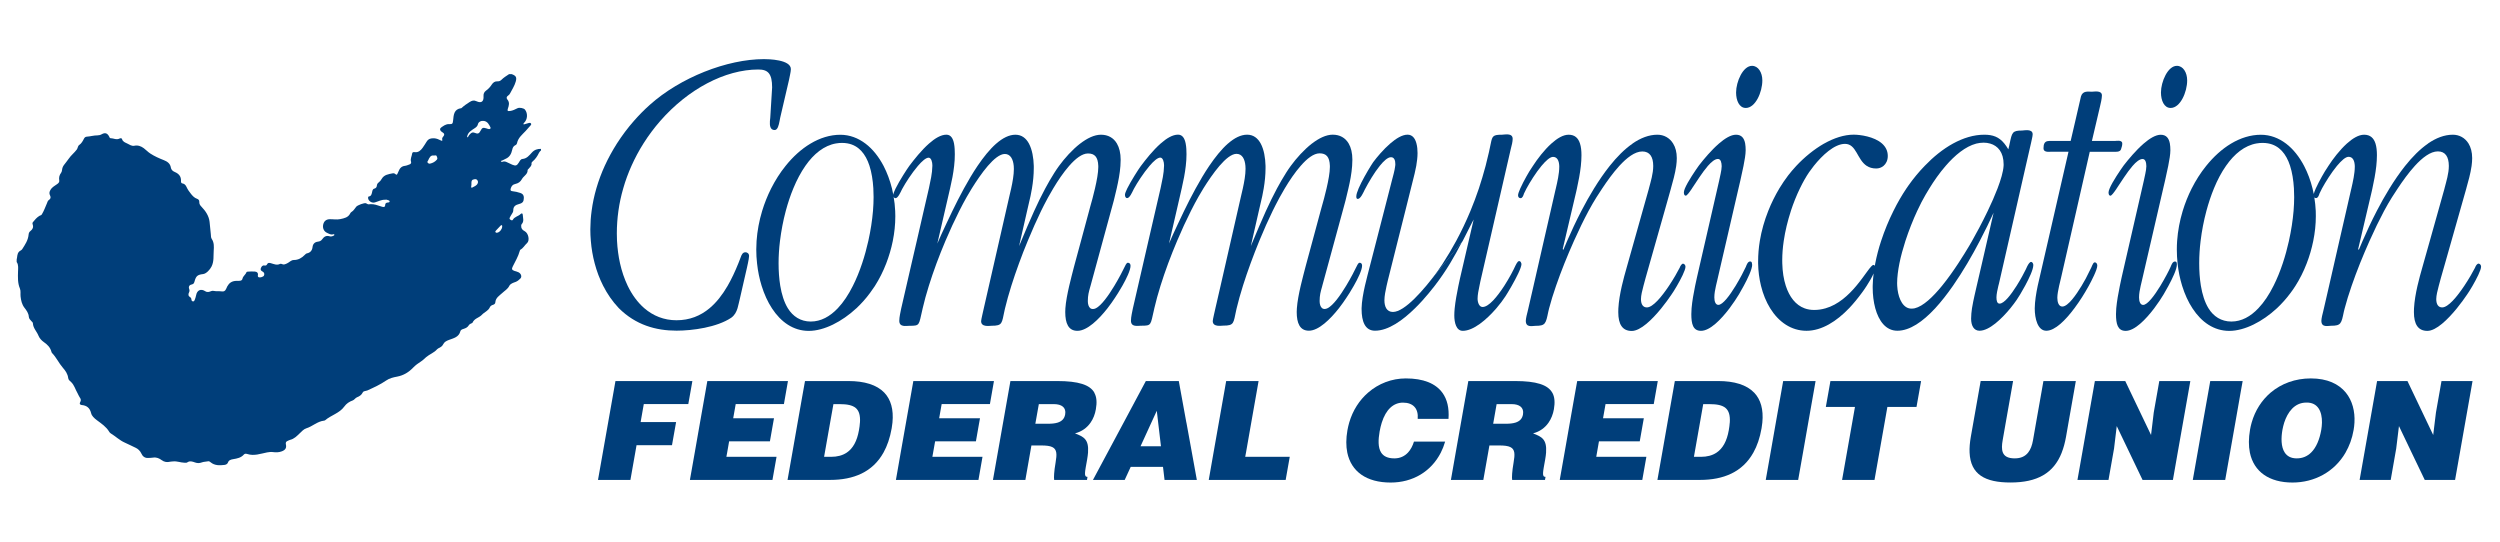 <svg xmlns="http://www.w3.org/2000/svg" xmlns:i="http://ns.adobe.com/AdobeIllustrator/10.0/" id="Layer_1" viewBox="0 0 600 130"><defs><style>      .st0 {        fill: #003e7a;      }    </style></defs><path class="st0" d="M4,62.92v-.63c.18-.62.05-1.32.56-1.88.24-.26.59-.32.77-.61.68-1.07,1.41-2.13,1.53-3.45.03-.38.13-.66.45-.91.48-.37.77-.86.55-1.51-.07-.2-.12-.41.03-.6.45-.57.93-1.13,1.56-1.52.19-.12.44-.12.58-.34.51-.83.83-1.75,1.22-2.64.13-.31.19-.65.48-.83.45-.28.5-.65.29-1.08-.34-.68-.05-1.21.36-1.72.21-.26.5-.43.77-.63.46-.34,1.18-.63,1.07-1.27-.12-.74.04-1.29.46-1.85.14-.19.19-.46.22-.71.05-.43.2-.81.46-1.15.37-.5.78-.98,1.13-1.49.55-.82,1.35-1.42,1.94-2.21.26-.34.22-.84.58-1.09.56-.38.86-.96,1.15-1.53.15-.3.38-.45.68-.47.85-.05,1.67-.32,2.53-.31.34,0,.7-.08,1.02-.26.83-.48,1.4-.29,1.84.6.07.13.11.33.26.33.73,0,1.45.49,2.2.09.22-.11.53-.13.6.13.18.66.76.82,1.24,1.06.53.26,1.08.67,1.7.54.89-.18,1.59.09,2.28.59.53.39.97.89,1.54,1.26,1.03.68,2.14,1.16,3.28,1.61.78.31,1.52.78,1.67,1.76.08.54.46.88.95,1.08.95.4,1.54,1.05,1.49,2.15-.01.26.02.55.33.59.5.07.78.4.97.8.29.65.69,1.22,1.14,1.77.39.47.8.91,1.39,1.11.4.14.58.38.56.79-.02.47.2.79.53,1.13.98,1.02,1.78,2.2,1.94,3.63.11.99.21,1.99.3,2.99.03.37.02.81.21,1.09.61.89.54,1.91.48,2.84-.09,1.26.1,2.57-.52,3.8-.36.72-1.24,1.72-2.04,1.81-1.33.16-1.68.46-2.03,1.73-.1.35-.2.68-.64.75-.58.09-.86.5-.67,1.05.11.3.13.57-.01.84-.26.51-.21.91.31,1.22.19.11.24.33.26.55.02.24.14.4.39.42.23.01.32-.18.39-.35.14-.37.27-.74.34-1.13.22-1.24,1.16-1.64,2.2-.96.26.17.51.2.82.16.4-.06.75-.35,1.15-.25.66.15,1.33.03,1.99.13.46.07.82-.07,1.05-.63.32-.8.78-1.56,1.75-1.81.48-.13.95-.08,1.43-.1.37-.02.66-.12.74-.53.13-.62.74-.94.94-1.52.03-.07.16-.15.25-.15.58-.03,1.17-.08,1.74-.03.5.04.88.29.76.91-.04.2.01.38.22.47.3.13,1.1-.11,1.24-.41.2-.44.03-.78-.37-.99-.35-.18-.53-.43-.37-.81.16-.37.38-.72.88-.62.29.05.48-.02.61-.29.19-.4.48-.38.89-.27.72.2,1.45.58,2.24.17.11-.06.3-.02.42.04.46.24.81.03,1.23-.15.57-.25.96-.82,1.65-.82,1.07,0,1.91-.5,2.63-1.24.15-.15.28-.3.5-.35.8-.16,1.26-.69,1.35-1.51.08-.75.53-1.21,1.27-1.3.43-.05.79-.19,1.05-.58.42-.61.97-.96,1.77-.71.35.11.71,0,1.02-.18.09-.05.18-.14.11-.25-.03-.05-.16-.09-.21-.07-.59.23-1.05-.11-1.54-.33-.73-.33-1.1-1.11-.92-1.96.18-.84.72-1.29,1.58-1.31.84-.02,1.65.16,2.51-.02.99-.21,1.92-.38,2.42-1.4.06-.13.17-.25.29-.32.53-.3.78-.85,1.16-1.28.31-.34,1.89-.96,2.32-.81.1.03.18.11.27.15.11.05.24.12.35.11.78-.11,1.52,0,2.26.27.31.11.63.2.95.3.41.13.76.14.78-.44.01-.32.19-.49.5-.55.21-.04.55.02.56-.27,0-.3-.37-.27-.58-.38-.17-.09-.37-.03-.55-.03-.88-.02-1.63.42-2.44.65-.72.2-1.57-.36-1.6-1.1,0-.16.03-.32.2-.34.59-.09.65-.57.76-1.01.08-.35.12-.76.52-.86.44-.12.6-.37.64-.8.03-.27.18-.52.41-.68.31-.23.55-.53.73-.85.58-1.03,1.62-1.14,2.62-1.35.25-.05.51.01.7.2.23.23.36.13.47-.1.09-.19.19-.37.26-.57.28-.73.71-1.24,1.55-1.33.37-.04.72-.21,1.07-.33.32-.11.49-.34.38-.68-.22-.7.2-1.3.27-1.95.03-.27.27-.38.58-.33.9.16,1.51-.45,1.92-1.02.34-.47.66-.99.97-1.49.45-.73,1.08-.85,1.82-.81.58.03,1.09.27,1.6.52.21.11.43.17.33-.22-.07-.27.04-.49.22-.69q.58-.64-.2-1.07c-.11-.06-.21-.13-.3-.22-.32-.31-.33-.67.02-.91.57-.4,1.13-.85,1.92-.81.77.04.87-.11.95-.9.13-1.33.19-2.71,1.97-2.93.02,0,.04-.02.05-.03.59-.55,1.24-1,1.92-1.43.62-.39,1.03-.5,1.68-.2,1.18.54,1.77.06,1.68-1.24-.04-.53.15-.99.6-1.31.56-.39,1-.88,1.37-1.45.33-.51.76-.82,1.4-.78.35.02.66-.1.91-.35.55-.56,1.21-.95,1.85-1.38h.63c1.02.37,1.27.75.97,1.79-.28,1-.86,1.88-1.33,2.79-.12.24-.29.45-.53.6-.38.24-.41.6-.15.91.6.71.38,1.44.13,2.17-.18.53-.08.66.5.59.66-.08,1.23-.39,1.81-.67.47-.23,1.51-.02,1.79.34.72.92.62,2.36-.21,3.16-.1.1-.23.2-.1.4.43-.12.86-.24,1.29-.37.18-.05.33-.02.45.13.11.14.07.29-.03.4-.4.47-.81.94-1.24,1.4-.81.87-1.79,1.62-2.06,2.88-.05.24-.18.44-.4.53-.5.22-.66.63-.77,1.13-.21.95-.63,1.76-1.61,2.16-.38.15-.7.42-1.12.5.09.24.28.24.39.2.68-.27,1.18.2,1.74.41.21.08.41.21.62.29.83.34,1.11.24,1.59-.54.22-.36.41-.81.87-.84,1.04-.09,1.63-.87,2.22-1.51.64-.71,1.34-.92,2.21-.91v.38c-.19.16-.37.33-.48.57-.38.8-.86,1.52-1.55,2.09-.12.1-.26.29-.24.42.09.6-.36.9-.66,1.28-.1.13-.29.22-.28.4.02.54-.27.89-.62,1.24-.28.28-.58.56-.76.9-.35.64-.89,1-1.56,1.14-.65.13-.95.52-1.12,1.12-.11.41,0,.58.42.62.64.06,1.27.22,1.89.42.56.18.86.53.85,1.16-.02.91-.25,1.26-1.17,1.5-.8.21-1.38.55-1.37,1.51,0,.35-.19.67-.4.97-.18.25-.32.54-.46.82-.1.21.02.37.19.47.18.11.44.25.56.02.41-.77,1.33-.83,1.88-1.4.24-.25.5-.17.51.19.03.76.38,1.57-.27,2.25-.11.12-.1.26-.11.41-.03.63.29.99.83,1.27.93.48,1.28,2.26.57,2.87-.56.49-.9,1.21-1.58,1.57-.09.05-.14.2-.17.32-.36,1.33-1.08,2.51-1.68,3.73-.28.57-.23.83.39,1.04.33.11.69.18,1,.34.64.33.87,1.08.44,1.5-.33.33-.69.65-1.16.82-.56.2-1.23.4-1.5.95-.39.78-1.1,1.15-1.68,1.7-.69.64-1.6,1.14-1.67,2.27-.02.27-.24.48-.53.56-.34.09-.65.29-.78.59-.38.88-1.32,1.16-1.91,1.81-.64.71-1.81.85-2.24,1.87-.05.12-.27.18-.42.25-.2.08-.38.21-.48.39-.28.49-.74.71-1.25.87-.32.1-.69.21-.78.57-.36,1.44-1.66,1.67-2.76,2.09-.61.23-1.11.49-1.38,1.07-.19.39-.5.6-.85.79-.2.11-.44.2-.58.36-.73.86-1.83,1.2-2.67,1.93-.38.33-.75.72-1.18.99-.69.44-1.34.91-1.91,1.5-1.06,1.11-2.3,1.87-3.84,2.16-.91.17-1.84.38-2.63.93-1.4.97-2.95,1.67-4.5,2.38-.38.17-.94.1-1.12.48-.31.64-.8.93-1.41,1.18-.37.15-.62.61-.99.74-.85.31-1.51.74-2.06,1.5-1.14,1.58-3.14,2.03-4.57,3.26-.07.06-.19.09-.29.1-1.6.18-2.75,1.38-4.24,1.84-.6.18-1.1.74-1.58,1.2-.68.65-1.32,1.33-2.28,1.56-.2.05-.38.16-.58.24-.42.16-.55.4-.45.87.19.85-.14,1.32-.95,1.64-.71.28-1.43.29-2.16.19-.49-.07-.93,0-1.41.08-1.58.31-3.14.92-4.79.37-.25-.08-.58-.09-.77.13-.69.8-1.63.96-2.58,1.12-.53.09-1.05.21-1.27.85-.11.31-.48.49-.81.53-1.17.14-2.34.18-3.33-.63-.18-.15-.36-.3-.61-.24-.51.12-1.04.08-1.54.28-.52.2-1.05.2-1.59,0-.62-.22-1.25-.46-1.89,0-.16.11-.45.06-.67.06-.9-.02-1.76-.41-2.68-.31-.24.03-.48.01-.73.07-.73.17-1.38.11-2.05-.39-.54-.4-1.23-.72-1.98-.6-.44.07-.87.07-1.31.09-.78.03-1.29-.43-1.56-1.05-.29-.66-.85-1.15-1.35-1.38-.88-.41-1.75-.86-2.63-1.25-1.27-.56-2.22-1.52-3.38-2.22-.16-.09-.29-.25-.38-.41-.72-1.2-1.87-1.95-2.94-2.75-.63-.48-1.22-.99-1.39-1.7-.31-1.27-1.06-1.84-2.29-1.95-.32-.03-.57-.3-.36-.63.3-.47.21-.83-.11-1.25-.21-.28-.31-.64-.49-.94-.53-.89-.77-1.94-1.54-2.68-.29-.28-.66-.5-.71-.98-.11-.98-.68-1.78-1.28-2.46-.97-1.11-1.56-2.49-2.6-3.54-.07-.07-.11-.18-.14-.28-.27-1.06-.98-1.76-1.84-2.35-.56-.39-1.03-.93-1.27-1.52-.4-1.02-1.29-1.81-1.34-2.98-.01-.24-.24-.38-.39-.55-.27-.29-.56-.59-.59-1.01-.06-.89-.56-1.54-1.07-2.2-.6-.79-.8-1.72-.91-2.68-.07-.64.09-1.31-.16-1.91-.56-1.33-.48-2.7-.45-4.09.02-.73.14-1.49-.26-2.18ZM112.08,32.96c.34-.02.34-.34.49-.51.36-.42.71-.85,1.36-.57.74.32,1.05.2,1.41-.51.36-.72.58-.81,1.36-.57.2.06.39.15.6.18.32.04.55-.16.4-.44-.35-.66-.67-1.37-1.56-1.52-.6-.1-1.3.19-1.43.77-.1.43-.35.68-.68.91-.84.57-1.81,1.02-1.95,2.26ZM104.17,37.33c-.83-.16-1.12.52-1.42,1.18-.08.17-.26.3-.13.5.14.21.37.31.6.26.65-.14,1.21-.46,1.64-.96.23-.26.04-.57-.05-.83-.09-.27-.34-.17-.64-.16ZM113.14,44.39c-.01.08-.05.25-.06.41-.01.17.06.33.25.22.47-.28,1.05-.42,1.31-1,.13-.29.09-.52-.07-.76-.16-.23-.39-.29-.66-.25-.68.1-.81.31-.77,1.37ZM120.52,54.41c0-.12.04-.26-.08-.34-.14-.09-.24.02-.32.11-.36.37-.72.75-1.07,1.13-.11.12-.25.26-.12.43.14.17.34.14.52.08.55-.17,1.03-.81,1.07-1.4Z"></path><g><g><path class="st0" d="M343.09,67.59l-.8.99c.28-.33.54-.66.8-.99Z"></path><path class="st0" d="M342.29,68.59c-1.77,2.12-3.8,4.24-5.6,5.39-.87.56-1.69.89-2.4.89s-1.26-.32-1.6-.88h0c-.28-.48-.43-1.14-.43-1.92,0-.99.26-2.32.52-3.47h0c.11-.49.22-.95.31-1.33l1.02-4.06,1.35-5.39,1.81-7.19,1.35-5.41.47-1.88c.28-1.08.59-2.3.81-3.52h0c.18-1.06.31-2.12.31-3.09,0-.77-.07-1.58-.26-2.28-.31-1.21-.96-2.13-2.14-2.13-1.28,0-2.76.92-4.16,2.13-1.64,1.41-3.16,3.24-4.09,4.48-.13.18-.32.49-.56.87-.82,1.32-2.17,3.64-2.93,5.41h0c-.34.8-.56,1.49-.56,1.93,0,.4.08.6.37.6.67,0,1.35-1.6,1.65-2.2.05-.1.11-.21.17-.32h0c.68-1.29,2.04-3.68,3.43-5.4.96-1.2,1.94-2.09,2.7-2.09.82,0,1.05.8,1.05,1.7,0,.11,0,.25-.03.38h0c-.11,1.08-.6,2.73-.8,3.52l-.48,1.88-1.39,5.41-1.85,7.19-1.39,5.39-.74,2.86c-.19.75-.41,1.62-.62,2.53h0c-.41,1.81-.77,3.8-.8,5.39h0v.18c0,3,.83,5.21,3.22,5.21,3.22,0,6.7-2.53,9.6-5.39,1.23-1.2,2.35-2.46,3.31-3.62.5-.6.97-1.19,1.42-1.77h0c1.41-1.83,2.6-3.59,3.69-5.39h0c1.03-1.71,1.99-3.47,2.98-5.39l-8.71,10.78Z"></path><path class="st0" d="M503.17,63.19c-.1-.14-.24-.23-.42-.23-.14,0-.26.1-.36.24h0c-.18.25-.32.65-.46.96-.3.7-1.05,2.01-1.35,2.7-.25.45-.59,1.06-.99,1.73h0c-1.31,2.17-3.26,4.98-4.63,4.98-.9,0-1.2-1.1-1.2-2.1,0-.75.2-1.85.43-2.87h0c.16-.74.34-1.43.46-1.93l.79-3.46,1.23-5.39,1.64-7.19,1.23-5.41,1.23-5.4.77-3.39h5.78c.45,0,1.5.1,1.72-.6.22-.69.3-.9.3-1.38v-.03c0-.9-1.5-.6-1.65-.6h-5.63l1.12-4.77.83-3.54c.15-.6.45-1.9.45-2.6,0-1.3-1.87-.9-2.4-.9-.9,0-2.17-.3-2.62,1.1l-1.37,5.94-1.11,4.77h-4.5c-.8,0-1.49-.05-1.82.62-.13.26-.2.64-.2,1.18,0,1,1.35.8,1.73.8h4.27l-.78,3.39-1.24,5.4-1.24,5.41-1.65,7.19-1.24,5.39-.52,2.26c-.23.94-.48,2.01-.72,3.13h0c-.38,1.81-.69,3.73-.71,5.4h0v.08c0,2.3.67,5.31,2.78,5.31s4.64-2.59,6.73-5.39h0c1.35-1.8,2.51-3.69,3.25-5.03.05-.09.12-.22.21-.37h0c.64-1.17,2.04-3.86,2.04-4.84,0-.21-.06-.41-.17-.57h-.01Z"></path><path class="st0" d="M522.43,63.2c-.03-.26-.14-.44-.44-.44-.27,0-.48.18-.65.44h0c-.16.25-.29.57-.4.86-.39.88-1.35,2.73-2.45,4.54h0c-1.42,2.33-3.09,4.58-4.14,4.58-.67,0-.98-.8-.98-1.8,0-.9.18-1.84.39-2.77.09-.41.2-.83.29-1.23l.96-4.16,1.25-5.39,1.66-7.19,1.25-5.41.44-1.88c.18-.88.49-2.19.76-3.51.28-1.39.52-2.82.52-3.8,0-.58-.04-1.11-.12-1.58h0c-.24-1.31-.88-2.12-2.2-2.12-1.22,0-2.68.9-4.1,2.13h0c-1.88,1.63-3.68,3.81-4.75,5.19-.04.04-.08.11-.13.18h0c-.67.93-2.6,3.74-3.29,5.41h0c-.15.39-.25.7-.25.92,0,.5.15.8.45.8.27,0,.81-.71,1.49-1.71v-.02c1.06-1.56,2.46-3.84,3.81-5.4h0c.86-1,1.71-1.68,2.42-1.68s.89.91.9,1.68c0,.03,0,.07,0,.12,0,.9-.45,2.6-.6,3.4l-.43,1.88-1.24,5.41-1.65,7.19-1.24,5.39-.77,3.36c-.13.6-.28,1.3-.43,2.03-.35,1.71-.71,3.68-.86,5.39h0c-.04.49-.06.96-.06,1.39,0,2.3.38,4.01,2.32,4.01,2.16,0,4.8-2.72,6.83-5.39h0c.94-1.25,1.75-2.47,2.31-3.42.24-.43.66-1.14,1.11-1.97h0c.94-1.74,2.04-3.99,2.04-5.14,0-.09,0-.17-.02-.25h0Z"></path><path class="st0" d="M594.9,63.26c-.45,0-.75.6-.9,1-.5.99-1.45,2.66-2.57,4.34-1.73,2.59-3.85,5.18-5.31,5.18-.9,0-1.42-.7-1.42-2,0-.84.3-2.06.6-3.17h0c.2-.73.4-1.42.52-1.93l.99-3.46,1.53-5.39,2.04-7.19,1.53-5.39s0-.02,0-.02h0c.44-1.56,1.01-3.55,1.27-5.4h0c.09-.66.14-1.29.14-1.89,0-1.42-.32-2.59-.87-3.49h0c-.85-1.38-2.23-2.12-3.77-2.12-2.04,0-4.05.79-5.97,2.12v.02c-1.92,1.32-3.76,3.19-5.49,5.36-1.32,1.66-2.57,3.49-3.75,5.4l3.08-3.59-3.08,3.59c-1.09,1.77-2.11,3.59-3.05,5.41-1.29,2.5-2.44,4.96-3.4,7.19-.32.74-.62,1.46-.91,2.14l-.15-.2.46-1.94,1.69-7.19,1.08-4.59c.06-.27.12-.54.18-.81.37-1.7.74-3.56.94-5.4.09-.87.15-1.75.15-2.6,0-1.07-.1-2.01-.34-2.78h0c-.42-1.33-1.26-2.13-2.73-2.13-1.32,0-2.77.88-4.15,2.13h0c-1.72,1.56-3.34,3.68-4.43,5.37-.12.18-.23.35-.33.52-.43.57-1.89,3.09-2.7,4.89h0c-.23.52-.4.98-.48,1.31-.09-.44-.18-.88-.29-1.31-.48-1.93-1.16-3.76-2.02-5.41h0c-1.15-2.19-2.61-4.05-4.33-5.36-1.77-1.34-3.81-2.13-6.05-2.13-2.47,0-4.9.77-7.17,2.13h0c-2.17,1.3-4.2,3.15-5.98,5.37-1.3,1.61-2.47,3.44-3.46,5.4h0c-.86,1.71-1.59,3.53-2.16,5.41-.7,2.32-1.16,4.74-1.33,7.18-.05.67-.07,1.37-.07,2.05,0,1.13.06,2.25.18,3.36h0c.2,1.86.57,3.67,1.1,5.37h0c.62,1.99,1.45,3.83,2.49,5.41h0c2.13,3.26,5.12,5.39,8.82,5.39s8.01-2.26,11.38-5.39h.01c1.22-1.15,2.35-2.41,3.31-3.72.4-.53.79-1.09,1.16-1.67h0c1.04-1.63,1.96-3.45,2.71-5.4h0c.67-1.72,1.2-3.54,1.58-5.4.4-1.97.62-3.98.62-5.97,0-.41,0-.82-.02-1.23-.05-1.09-.17-2.18-.34-3.25.11.11.26.16.41.16.45,0,.68-.6.83-1.1.14-.32.34-.73.6-1.21h0c.84-1.55,2.23-3.77,3.58-5.41,1.05-1.26,2.07-2.19,2.79-2.19,1.06,0,1.45.99,1.5,2.19,0,.06,0,.14,0,.22,0,1.59-.46,3.62-.82,5.19-.03.11-.05.22-.08.32l-1.16,5.08-1.65,7.19-1.23,5.39-1.23,5.39-1.24,5.39-.16.69c-.15.5-.45,1.8-.45,2.3,0,1.7,1.58,1.2,2.32,1.2,2.4,0,2.48-.5,3.08-3.4.06-.25.13-.52.2-.79.43-1.63.99-3.46,1.66-5.39h0c.6-1.74,1.28-3.56,2.01-5.39.72-1.8,1.5-3.63,2.29-5.4,1.16-2.6,2.36-5.07,3.49-7.19.66-1.22,1.3-2.33,1.9-3.28.4-.61.86-1.34,1.38-2.12h0c1.15-1.74,2.58-3.74,4.09-5.4,1.81-1.98,3.75-3.49,5.54-3.49s2.62,1.29,2.63,3.48h0v.03c0,1.79-.6,3.68-1.04,5.38h0s0,.02,0,.03l-1.51,5.39-2.02,7.19-1.52,5.39-.27.96c-.38,1.33-.81,2.86-1.17,4.44h0c-.41,1.8-.74,3.67-.83,5.39h0c-.01.3-.02.6-.02.89,0,2.9.98,4.51,3.23,4.51,2.11,0,4.9-2.74,7.06-5.39h0c.99-1.22,1.85-2.41,2.46-3.32.22-.29.73-1.1,1.3-2.07h0c.96-1.67,2.07-3.81,2.07-4.64,0-.4-.3-.7-.53-.7ZM549.35,57.8c-.4,1.8-.9,3.64-1.49,5.4h0c-.63,1.9-1.37,3.72-2.21,5.39h0c-1.05,2.1-2.26,3.94-3.63,5.38h0c-1.88,1.99-4.05,3.2-6.49,3.2s-4.31-1.24-5.5-3.19c-.9-1.47-1.48-3.35-1.82-5.4h0c-.28-1.72-.4-3.55-.4-5.38h0v-.06c0-1.66.11-3.48.34-5.35.28-2.34.75-4.79,1.39-7.18.5-1.86,1.11-3.7,1.82-5.42h0c.82-1.99,1.78-3.82,2.89-5.4,2-2.86,4.45-4.87,7.36-5.37h.03c.45-.08.91-.12,1.38-.12s.89.04,1.3.11c2.72.48,4.37,2.54,5.29,5.37h0c.52,1.6.81,3.45.93,5.41.04.7.06,1.41.06,2.12,0,1.03-.05,2.13-.14,3.28-.19,2.26-.56,4.71-1.11,7.18Z"></path><path class="st0" d="M365.1,63.2c-.05-.32-.26-.54-.51-.54-.22,0-.42.25-.59.54h0c-.11.2-.21.4-.3.56-.5,1.12-1.49,3-2.67,4.83-1.68,2.59-3.71,5.09-5.21,5.09-.82,0-1.2-1.1-1.2-2s.23-2.04.45-3.07c.08-.41.17-.79.23-1.13l.98-4.26,1.24-5.39,1.65-7.19,1.24-5.4h0s1.24-5.41,1.24-5.41l.94-4.09c.08-.32.21-.8.31-1.28h0c.08-.4.14-.81.14-1.13,0-1.5-1.95-1-2.55-1-2.19,0-2.34.3-2.71,2.13h0c-.11.55-.24,1.23-.44,2.08-.25,1.11-.52,2.21-.8,3.29-.49,1.84-1.03,3.64-1.61,5.4h0c-.62,1.85-1.3,3.65-2.03,5.41h0c-1.03,2.48-2.17,4.87-3.42,7.19h0c-1,1.85-2.07,3.65-3.2,5.39h0c-.03.06-.06.11-.1.16-.67,1.05-1.76,2.61-3.05,4.24l7.91-9.78c.67-1.3,1.37-2.68,2.11-4.16l.53-1-1.2,5.16-1.25,5.39-.85,3.66c-.11.52-.24,1.11-.37,1.73h0c-.35,1.69-.72,3.68-.89,5.39h0c-.06.61-.09,1.18-.09,1.69,0,1.7.45,3.7,2.03,3.7,2.57,0,5.7-2.67,8.05-5.39h0c.87-1.01,1.63-2.03,2.21-2.92.23-.34.82-1.32,1.48-2.47,1.09-1.92,2.35-4.36,2.35-5.24,0-.06,0-.11-.02-.16h0Z"></path><path class="st0" d="M326.7,63.2c-.1-.09-.24-.14-.4-.14-.1,0-.19.05-.27.14-.17.16-.3.46-.4.66-.48,1-1.43,2.87-2.56,4.73-1.41,2.34-3.1,4.7-4.45,5.38-.25.12-.49.19-.72.19s-.43-.07-.59-.19h0c-.41-.33-.6-.99-.6-1.71,0-1.4.23-2.2.6-3.5l.04-.17,1.47-5.39,1.47-5.39,1.96-7.19.67-2.48c.23-.95.47-1.93.7-2.92h0c.41-1.77.76-3.59.89-5.4h0c.04-.5.06-.99.06-1.49,0-1.59-.31-2.9-.89-3.89h0c-.81-1.38-2.13-2.12-3.83-2.12-1.6,0-3.32.86-4.98,2.13h-.01c-1.89,1.47-3.7,3.48-5.08,5.37h0c-.41.56-.77,1.1-1.1,1.62-.77,1.22-1.5,2.48-2.2,3.78h0c-.94,1.75-1.82,3.56-2.66,5.41-1.07,2.36-2.09,4.78-3.1,7.19h0c-.17.42-.34.83-.52,1.24l.28-1.24,1.64-7.19.41-1.78c.29-1.17.56-2.39.76-3.62.27-1.6.44-3.25.44-4.89,0-.17,0-.35,0-.53h0c-.05-1.94-.38-3.92-1.16-5.36-.7-1.28-1.74-2.13-3.26-2.13s-3.07.8-4.59,2.13h-.01c-1.54,1.35-3.05,3.24-4.5,5.37-1.14,1.69-2.23,3.54-3.25,5.4-1.01,1.83-1.94,3.68-2.78,5.4h0c-1.04,2.15-1.94,4.11-2.65,5.63l-.69,1.56-.28.64.15-.64,1.66-7.19,1.24-5.41.02-.08c.39-1.72.76-3.52.96-5.33h0c.11-.93.17-1.87.17-2.79,0-.79-.03-1.74-.2-2.58h0c-.23-1.17-.74-2.12-1.83-2.12-1.31,0-2.77.89-4.17,2.13h0c-1.84,1.62-3.57,3.82-4.73,5.37h0s-.06.08-.09.12c-.44.59-2.26,3.4-3.2,5.29h0c-.33.68-.55,1.23-.55,1.52,0,.4.15.8.53.8.6,0,1.2-1.4,1.5-2,.05-.09.1-.2.17-.32h0c.68-1.26,2.22-3.68,3.7-5.41h0c.98-1.15,1.93-1.99,2.58-1.99s.9,1.1.9,1.8c0,.06,0,.12,0,.18h0c-.03,1.84-.46,3.58-.82,5.33l-.02.08-1.25,5.41-1.66,7.19-1.24,5.39-1.24,5.39-1.24,5.39-.02.08c-.15.8-.45,2-.45,2.91,0,1.6,1.65,1.2,2.4,1.2,2.62,0,2.25-.1,3.15-3.9.02-.09.04-.19.06-.28.39-1.69.89-3.52,1.48-5.4.55-1.76,1.17-3.57,1.84-5.38.67-1.8,1.4-3.63,2.15-5.4,1.07-2.54,2.2-4.99,3.31-7.19h0c.61-1.21,1.21-2.35,1.8-3.38.29-.51.71-1.23,1.2-2.03,1.03-1.65,2.42-3.73,3.85-5.4,1.42-1.65,2.89-2.89,4.09-2.89,1.38,0,2.01,1.29,2.14,2.88h0c.02.24.03.48.03.72,0,1.44-.31,3.14-.65,4.69-.13.61-.27,1.19-.4,1.72l-.84,3.68-1.64,7.19-1.23,5.39-1.23,5.39-1.24,5.39-.04.18c-.07.4-.6,2.5-.6,2.9,0,1.5,2.02,1.1,2.55,1.1,2.63,0,2.4-.6,3.08-3.7.04-.16.07-.32.11-.48.4-1.67.91-3.5,1.51-5.4.55-1.76,1.18-3.58,1.84-5.39h0c.66-1.82,1.38-3.64,2.09-5.39,1.07-2.6,2.17-5.07,3.21-7.19.23-.48.46-.94.69-1.38.53-1.04,1.3-2.49,2.22-4.03h0c1.11-1.86,2.44-3.84,3.82-5.4h0c1.52-1.75,3.11-2.99,4.52-2.99,1.58,0,2.4.82,2.47,2.99h0c0,.1,0,.21,0,.31,0,1.27-.35,3.2-.79,5.09h0c-.39,1.69-.84,3.34-1.16,4.43l-.27.98-1.94,7.19-1.46,5.39-.23.86c-.32,1.25-.76,2.86-1.15,4.54h0c-.43,1.87-.81,3.8-.92,5.39h0c-.02.31-.04.61-.04.89,0,2.7.75,4.51,2.93,4.51,2.34,0,5.15-2.78,7.2-5.39.7-.9,1.32-1.78,1.8-2.52.35-.5,1.06-1.61,1.77-2.87,1-1.75,1.99-3.79,1.99-4.84,0-.23-.07-.43-.2-.56Z"></path><path class="st0" d="M404.02,63.26c-.45,0-.75.6-.9,1-.5.99-1.45,2.66-2.57,4.34-1.73,2.59-3.85,5.18-5.3,5.18-.9,0-1.42-.7-1.42-2,0-.84.3-2.06.6-3.17h0c.2-.73.4-1.42.52-1.93l.98-3.46,1.53-5.39,2.04-7.19,1.52-5.39s0-.02,0-.02h0c.44-1.56,1.01-3.55,1.27-5.4h0c.09-.66.14-1.29.14-1.89,0-1.42-.32-2.59-.88-3.49h0c-.84-1.38-2.23-2.12-3.77-2.12-2.04,0-4.05.79-5.97,2.12v.02c-1.92,1.32-3.76,3.19-5.49,5.36-1.32,1.66-2.57,3.49-3.75,5.4l3.08-3.59-3.08,3.59c-1.09,1.77-2.11,3.59-3.05,5.41-1.3,2.5-2.44,4.96-3.41,7.19-.32.74-.63,1.46-.91,2.14l-.15-.2.46-1.94,1.69-7.19,1.08-4.59c.06-.27.12-.54.18-.81.37-1.7.74-3.56.94-5.4.09-.87.15-1.75.15-2.6,0-1.07-.1-2.01-.35-2.78h0c-.42-1.33-1.26-2.13-2.73-2.13-1.32,0-2.77.88-4.15,2.13h0c-1.73,1.56-3.34,3.68-4.43,5.37-.12.18-.23.35-.34.52-.43.57-1.89,3.09-2.69,4.89h0c-.32.72-.53,1.31-.53,1.62,0,.5.3.7.6.7.45,0,.67-.6.82-1.1.14-.32.34-.73.6-1.21h0c.84-1.55,2.22-3.77,3.58-5.41,1.05-1.26,2.07-2.19,2.79-2.19,1.06,0,1.45.99,1.5,2.19,0,.06,0,.14,0,.22,0,1.59-.46,3.62-.83,5.19-.02.11-.05.22-.08.32l-1.16,5.08-1.65,7.19-1.23,5.39-1.23,5.39-1.24,5.39-.16.69c-.15.5-.45,1.8-.45,2.3,0,1.7,1.58,1.2,2.32,1.2,2.4,0,2.48-.5,3.08-3.4.06-.25.13-.52.19-.79.42-1.63.99-3.46,1.66-5.39h0c.6-1.74,1.28-3.56,2.01-5.39.72-1.8,1.5-3.63,2.29-5.4,1.16-2.6,2.36-5.07,3.5-7.19.66-1.22,1.3-2.33,1.9-3.28.4-.61.86-1.34,1.38-2.12h0c1.15-1.74,2.58-3.74,4.09-5.4,1.81-1.98,3.75-3.49,5.54-3.49s2.62,1.29,2.62,3.48h0v.03c0,1.79-.59,3.68-1.04,5.38h0s0,.02,0,.03l-1.52,5.39-2.02,7.19-1.52,5.39-.27.96c-.38,1.33-.81,2.86-1.17,4.44h0c-.41,1.8-.74,3.67-.83,5.39h0c-.01.3-.02.6-.02.89,0,2.9.98,4.51,3.23,4.51,2.11,0,4.9-2.74,7.06-5.39h0c.99-1.22,1.85-2.41,2.46-3.32.22-.29.73-1.1,1.3-2.07h0c.97-1.67,2.08-3.81,2.08-4.64,0-.4-.3-.7-.53-.7Z"></path><path class="st0" d="M178.86,60.55c-.6,0-.9.6-1.13,1.3-.17.45-.34.9-.52,1.34-.78,1.94-1.63,3.76-2.57,5.39-1.25,2.16-2.68,4-4.34,5.39-2.19,1.83-4.78,2.89-7.95,2.89-3,0-5.6-1.06-7.73-2.9h0c-1.61-1.4-2.95-3.24-3.99-5.4h0c-.78-1.64-1.4-3.45-1.83-5.38h0c-.38-1.71-.62-3.52-.72-5.4h0c-.03-.58-.04-1.17-.04-1.75,0-1.84.13-3.65.38-5.43h0c.26-1.85.65-3.65,1.16-5.4h0c.53-1.86,1.2-3.67,1.98-5.41.84-1.87,1.8-3.67,2.88-5.37,1.21-1.92,2.57-3.73,4.02-5.39h0c6.66-7.62,15.52-12.35,23.55-12.35,2.32,0,3.3,1,3.3,4.31l-.45,7.31c-.03.23-.06.48-.08.74h0c-.07,1.06.04,2.17,1.13,2.17.74,0,1-1.17,1.19-2.17h0c.06-.32.1-.6.16-.84l2.1-9.01c.07-.5.45-1.9.45-2.6,0-2.3-5.4-2.4-6.45-2.4-8.85,0-20.1,4.41-27.45,11.01-1.3,1.16-2.57,2.45-3.79,3.84-1.45,1.65-2.81,3.46-4.05,5.39h0c-1.08,1.7-2.07,3.49-2.93,5.37h0c-.79,1.73-1.47,3.54-2.01,5.4h0c-.51,1.75-.9,3.56-1.14,5.4h0c-.2,1.45-.3,2.93-.31,4.43,0,.93.04,1.86.12,2.77h0c.15,1.86.46,3.66.92,5.39h0c.5,1.91,1.18,3.71,2.03,5.38l1.44,2.06-1.44-2.05c1,1.96,2.23,3.74,3.68,5.28.03.02.05.05.07.07l.03.04c4.03,4.01,8.86,5.39,13.85,5.39,3.83,0,9.68-.8,13.12-3.1.84-.62,1.23-1.39,1.51-2.29h0c.22-.73.36-1.54.59-2.42l.68-2.98.97-4.23c.03-.18.14-.64.25-1.15.14-.66.28-1.41.28-1.75,0-.6-.45-.9-.9-.9Z"></path><path class="st0" d="M271.08,63.2c-.1-.09-.24-.14-.4-.14-.1,0-.19.05-.27.14-.17.16-.3.46-.4.66-.48,1-1.43,2.86-2.56,4.73-1.41,2.34-3.1,4.72-4.45,5.4-.25.12-.49.18-.72.18-.24,0-.43-.07-.6-.19h0c-.41-.33-.6-.99-.6-1.71,0-1.4.23-2.2.6-3.5l.05-.17,1.47-5.39,1.47-5.39,1.96-7.19.68-2.48c.23-.95.47-1.93.7-2.92h0c.4-1.77.76-3.59.89-5.4h0c.03-.5.06-.99.06-1.49,0-1.59-.32-2.9-.9-3.89h0c-.81-1.38-2.13-2.12-3.83-2.12-1.6,0-3.33.86-4.98,2.13h-.01c-1.9,1.47-3.7,3.48-5.08,5.37h0c-.41.56-.77,1.1-1.1,1.62-.77,1.22-1.51,2.48-2.2,3.78h0c-.94,1.75-1.82,3.56-2.66,5.41-1.08,2.36-2.09,4.78-3.1,7.19h0c-.17.42-.34.83-.52,1.24l.28-1.24,1.64-7.19.41-1.78c.29-1.17.56-2.39.76-3.62.27-1.6.44-3.25.44-4.89,0-.17,0-.35,0-.53h0c-.05-1.94-.39-3.92-1.16-5.36-.69-1.28-1.74-2.13-3.25-2.13s-3.07.8-4.59,2.13h-.01c-1.54,1.35-3.06,3.24-4.5,5.37-1.14,1.69-2.23,3.54-3.25,5.4-1,1.83-1.93,3.67-2.77,5.4h0c-1.04,2.15-1.95,4.11-2.65,5.63l-.69,1.56-.28.64.15-.64,1.66-7.19,1.25-5.41.02-.08c.4-1.72.76-3.52.96-5.33h0c.11-.93.16-1.87.16-2.79,0-.79-.03-1.74-.19-2.58h0c-.23-1.17-.74-2.12-1.83-2.12-1.31,0-2.77.89-4.17,2.13h0c-1.84,1.62-3.57,3.82-4.74,5.37h0s-.06.08-.08.12c-.44.59-2.27,3.4-3.2,5.29h0c-.33.67-.54,1.21-.55,1.51-.09-.51-.2-1.01-.32-1.5-.48-1.93-1.16-3.77-2.01-5.41h0c-1.15-2.19-2.61-4.05-4.34-5.36-1.77-1.34-3.8-2.13-6.05-2.13-2.47,0-4.9.77-7.17,2.13h0c-2.18,1.3-4.21,3.14-5.98,5.36-1.3,1.61-2.47,3.45-3.46,5.41h0c-.86,1.71-1.59,3.53-2.16,5.41-.7,2.32-1.16,4.75-1.33,7.19-.04.67-.07,1.36-.07,2.04,0,1.13.06,2.25.19,3.36h0c.2,1.86.57,3.67,1.1,5.37h0c.62,1.99,1.45,3.83,2.49,5.41h0c2.13,3.26,5.12,5.39,8.82,5.39s8.01-2.26,11.38-5.39h.01c1.23-1.15,2.35-2.41,3.31-3.72.4-.53.79-1.09,1.17-1.67l.02-.04c1.03-1.61,1.94-3.42,2.69-5.35l-1.11,2.2,1.11-2.2c.66-1.72,1.21-3.54,1.58-5.39.4-1.97.61-3.98.61-5.97,0-.41,0-.82-.03-1.23-.05-1.17-.18-2.32-.38-3.46.08.21.22.37.45.37.6,0,1.2-1.4,1.5-2,.05-.09.11-.2.17-.32h0c.68-1.26,2.22-3.68,3.7-5.41h0c.98-1.15,1.93-1.99,2.58-1.99s.9,1.1.9,1.8v.18c-.03,1.84-.46,3.58-.82,5.33l-.02.08-1.25,5.41-1.65,7.19-1.25,5.39-1.24,5.39-1.24,5.39-.02.08c-.15.8-.45,2-.45,2.91,0,1.6,1.65,1.2,2.4,1.2,2.62,0,2.25-.1,3.15-3.9.02-.09.04-.19.06-.28.39-1.69.89-3.52,1.48-5.4.55-1.76,1.17-3.58,1.84-5.39.67-1.8,1.39-3.62,2.14-5.39,1.08-2.54,2.21-4.99,3.32-7.19h0c.61-1.21,1.22-2.35,1.8-3.38.3-.51.71-1.22,1.2-2.02,1.03-1.65,2.42-3.75,3.85-5.41,1.42-1.65,2.89-2.88,4.09-2.88,1.37,0,2,1.29,2.14,2.88h0c.02.24.03.48.03.72,0,1.44-.31,3.14-.65,4.69-.13.61-.27,1.19-.4,1.72l-.84,3.68-1.64,7.19-1.23,5.39-1.23,5.39-1.23,5.39-.04.18c-.07.4-.6,2.5-.6,2.9,0,1.5,2.02,1.1,2.55,1.1,2.63,0,2.4-.6,3.08-3.7.04-.16.07-.32.11-.48.4-1.67.91-3.5,1.51-5.4.55-1.76,1.18-3.58,1.84-5.39h0c.66-1.82,1.37-3.64,2.1-5.39,1.07-2.6,2.17-5.07,3.2-7.19.23-.48.46-.94.69-1.38.53-1.04,1.3-2.49,2.23-4.03h0c1.11-1.86,2.44-3.84,3.81-5.4h0c1.53-1.75,3.11-2.99,4.53-2.99,1.58,0,2.4.82,2.47,2.99h0c0,.1,0,.21,0,.31,0,1.27-.35,3.2-.79,5.09h0c-.39,1.69-.84,3.34-1.16,4.43l-.26.98-1.94,7.19-1.46,5.39-.23.86c-.32,1.25-.75,2.86-1.14,4.54h0c-.43,1.87-.81,3.8-.92,5.39h0c-.02.31-.03.61-.03.89,0,2.7.75,4.51,2.92,4.51,2.35,0,5.15-2.78,7.2-5.39.7-.9,1.32-1.78,1.8-2.52.35-.5,1.05-1.62,1.77-2.87.99-1.75,1.98-3.78,1.98-4.84,0-.23-.07-.43-.2-.56ZM206.91,63.2h0c-.63,1.9-1.37,3.72-2.21,5.39h0c-1.05,2.1-2.26,3.95-3.63,5.39-1.88,1.98-4.05,3.19-6.49,3.19s-4.3-1.24-5.5-3.19c-.9-1.47-1.48-3.35-1.82-5.4h0c-.28-1.72-.4-3.55-.4-5.38h0v-.06c0-1.66.11-3.47.34-5.34.29-2.34.75-4.81,1.39-7.2.5-1.86,1.1-3.69,1.82-5.41h0c.82-1.99,1.79-3.82,2.89-5.4,2-2.86,4.46-4.87,7.37-5.37h.03c.45-.08.91-.12,1.38-.12s.89.04,1.3.11c2.72.48,4.37,2.54,5.29,5.37h0c.52,1.6.81,3.46.93,5.41.04.7.06,1.41.06,2.12,0,1.03-.05,2.13-.14,3.28-.19,2.26-.56,4.71-1.11,7.18-.4,1.8-.9,3.64-1.49,5.4Z"></path><path class="st0" d="M420.49,63.46c0-.09,0-.17-.02-.25h0c-.03-.27-.14-.46-.43-.46-.27,0-.48.18-.65.44h0c-.16.25-.28.57-.39.86-.4.88-1.35,2.73-2.45,4.54h0c-1.42,2.33-3.09,4.58-4.14,4.58-.67,0-.97-.8-.97-1.8,0-.9.18-1.84.39-2.77.09-.41.19-.83.29-1.23l.96-4.16,1.25-5.39,1.66-7.19,1.25-5.41.44-1.88c.18-.88.49-2.19.76-3.51.28-1.39.52-2.82.52-3.8,0-.58-.04-1.11-.12-1.58h0c-.24-1.31-.88-2.12-2.2-2.12-1.23,0-2.68.9-4.1,2.13h0c-1.88,1.63-3.68,3.81-4.75,5.19-.03.04-.08.11-.13.18h0c-.67.93-2.6,3.74-3.29,5.41h0c-.15.39-.24.7-.24.92,0,.5.15.8.45.8.28,0,.81-.71,1.49-1.71v-.02c1.06-1.56,2.46-3.84,3.81-5.4h0c.87-1,1.71-1.68,2.42-1.68s.88.91.9,1.68v.12c0,.9-.45,2.6-.6,3.4l-.43,1.88-1.24,5.41-1.65,7.19-1.24,5.39-.77,3.36c-.13.6-.28,1.3-.44,2.03-.35,1.71-.71,3.68-.85,5.39h0c-.04.49-.06.96-.06,1.39,0,2.3.37,4.01,2.32,4.01,2.16,0,4.8-2.72,6.83-5.39h0c.94-1.25,1.74-2.47,2.31-3.42.24-.43.66-1.14,1.11-1.97h-.32s.32,0,.32,0c.94-1.74,2.04-3.98,2.04-5.13Z"></path><path class="st0" d="M488,63.66c0-.16-.04-.33-.1-.46-.09-.19-.25-.34-.43-.34s-.34.14-.5.34c-.34.42-.62,1.13-.78,1.46-.38.8-1.22,2.37-2.2,3.93h0c-1.36,2.16-3,4.28-4.09,4.28-.6,0-.75-.7-.75-1.5,0-.73.25-1.92.46-2.77h0c.05-.2.1-.38.14-.53l1.11-4.86,1.23-5.39,1.64-7.19,1.23-5.41,1.23-5.4,1.23-5.37.05-.22c.07-.4.37-1.5.37-2,0-1.4-2.1-.9-2.55-.9-2.34,0-2.4.45-2.97,3.13h0c-.03.16-.06.31-.1.48l-.22.9c-.31-.53-.63-.99-.95-1.39h0c-1.31-1.61-2.78-2.12-4.82-2.12-2.55,0-5.08.8-7.5,2.12-2.43,1.33-4.74,3.21-6.81,5.37h0c-1.4,1.44-2.69,3.01-3.84,4.63-.18.25-.36.51-.54.78-1.07,1.59-2.14,3.42-3.12,5.41h0c-1.12,2.24-2.13,4.69-2.95,7.19-.59,1.78-1.06,3.59-1.41,5.39h0c-.04.19-.07.38-.1.57-.09-.12-.2-.21-.32-.21-.61,0-1.97,2.46-4.14,5.04h0c-1.86,2.22-4.32,4.51-7.41,5.39h-.02c-.85.25-1.74.38-2.68.38-.82,0-1.57-.13-2.26-.38h0c-2.19-.79-3.67-2.77-4.53-5.39-.52-1.59-.8-3.44-.85-5.41h0c0-.25-.01-.49-.01-.74,0-1.49.12-3.06.36-4.65.35-2.39.95-4.84,1.71-7.18v-.02c.62-1.89,1.36-3.73,2.17-5.4.69-1.43,1.43-2.75,2.2-3.88.33-.48.71-.99,1.13-1.52h0c2.03-2.54,4.94-5.29,7.49-5.29,2.76,0,2.88,3.77,5.23,5.29h0c.59.38,1.32.62,2.27.62.61,0,1.24-.21,1.74-.62h0c.6-.5,1.03-1.3,1.03-2.39,0-1.27-.55-2.24-1.38-2.98h0c-1.9-1.69-5.28-2.13-6.8-2.13-2.3,0-4.74.81-7.08,2.13h-.02c-2.41,1.38-4.72,3.27-6.68,5.36h0c-.71.76-1.37,1.54-1.97,2.32-.73.96-1.43,1.99-2.09,3.08h0c-1,1.68-1.91,3.49-2.67,5.41h0c-.91,2.29-1.61,4.71-2.02,7.19-.27,1.63-.41,3.28-.41,4.95,0,.15,0,.3,0,.44h0c.03,1.88.27,3.7.69,5.4.49,2,1.24,3.83,2.21,5.4h0c2.04,3.29,5.06,5.39,8.72,5.39s7.24-2.3,10.19-5.39h.01c1.12-1.19,2.18-2.49,3.15-3.82.22-.29.63-.87,1.08-1.57h0c.59-.91,1.25-2.02,1.67-2.98-.12,1-.2,2-.22,2.97,0,.16,0,.31,0,.47,0,1.66.2,3.38.62,4.92.83,3.02,2.52,5.39,5.3,5.39,2.97,0,6.09-2.16,9.07-5.38,1.46-1.58,2.9-3.44,4.27-5.4,1.21-1.73,2.36-3.56,3.45-5.39h0c1.08-1.82,2.08-3.65,2.99-5.39,1.32-2.51,2.44-4.85,3.32-6.77l-1.56,6.77-1.24,5.39-1.25,5.39-.52,2.27c-.21.97-.45,2.03-.62,3.12-.12.83-.21,1.67-.21,2.49,0,1.7.67,2.9,2.02,2.9,2.34,0,5.31-2.85,7.4-5.39h0c.59-.73,1.11-1.42,1.52-2.02.4-.57,1.22-1.91,2.01-3.37h-.42s.42,0,.42,0c1.01-1.86,1.97-3.93,1.97-4.93ZM477.06,50.62h0c-1.34,2.8-2.76,5.43-3.76,7.19-.25.44-.47.82-.66,1.14-.66,1.11-1.58,2.62-2.65,4.25h0c-1.16,1.77-2.5,3.67-3.9,5.39-2.19,2.68-4.53,4.92-6.56,5.4-.26.05-.52.08-.77.08-.23,0-.44-.03-.64-.08-1.79-.48-2.67-3.03-2.79-5.4h0c-.01-.21-.02-.42-.02-.62,0-1.43.21-3.05.55-4.76h0c.35-1.75.86-3.58,1.44-5.39.83-2.53,1.82-5.03,2.82-7.18.69-1.49,1.38-2.82,2.01-3.89.28-.5.58-1.01.91-1.52h0c1.12-1.83,2.44-3.72,3.9-5.4h0c2.22-2.57,4.75-4.68,7.37-5.37.58-.14,1.17-.22,1.76-.22.55,0,1.08.07,1.58.22h0c1.83.53,3.22,2.08,3.22,4.99,0,.12,0,.25-.01.38-.09,1.39-.65,3.3-1.45,5.4-.66,1.73-1.49,3.61-2.36,5.41Z"></path><path class="st0" d="M420.49,15.8c-2.18,0-3.83,3.8-3.83,6.41,0,1.9.75,3.7,2.33,3.7,2.32,0,3.97-3.81,3.97-6.61,0-1.9-.98-3.5-2.48-3.5Z"></path><path class="st0" d="M520.95,25.91c2.32,0,3.97-3.81,3.97-6.61,0-1.9-.97-3.5-2.47-3.5-2.17,0-3.82,3.8-3.82,6.41,0,1.9.75,3.7,2.32,3.7Z"></path></g><polygon class="st0" points="299.04 108.62 300.3 101.43 301.57 94.24 302.06 91.45 294.28 91.45 293.79 94.24 292.52 101.43 291.25 108.62 290.1 115.18 308.56 115.18 309.54 109.64 298.85 109.64 299.04 108.62"></polygon><path class="st0" d="M284.73,101.43l-1.31-7.19-.51-2.79h-7.91l-1.49,2.79-3.84,7.19-3.85,7.19-3.51,6.56h7.62l1.44-3.13h7.75l.37,3.13h7.75l-1.19-6.56-1.31-7.19ZM273.73,107.1l2.6-5.68,1.3-2.83.33,2.83.67,5.68h-4.91Z"></path><path class="st0" d="M262.65,94.24c-1.07-1.89-3.81-2.79-8.94-2.79h-11.21l-.49,2.79-1.27,7.19-1.27,7.19-1.16,6.56h7.78l1.15-6.56.3-1.71h2.37c2.44,0,3.39.46,3.59,1.71h0c.1.61.01,1.4-.16,2.41-.37,2.11-.44,3.63-.34,4.15h7.88l.12-.73c-.92,0-.64-1.05-.09-4.15.11-.63.18-1.19.22-1.68h0c.23-3.26-1.1-3.81-3.13-4.61,1.64-.43,2.88-1.35,3.73-2.57.65-.93,1.08-2.04,1.28-3.23.29-1.62.2-2.94-.38-3.96ZM251.54,101.7h-3.06l.05-.27.79-4.44h3.63c1.81,0,2.99.79,2.69,2.47-.18,1.03-.79,1.65-1.81,1.97-.61.19-1.37.27-2.28.27Z"></path><path class="st0" d="M562.93,108.62c.91-1.57,1.59-3.39,1.94-5.44.1-.58.17-1.17.2-1.75.15-2.7-.5-5.27-2.07-7.2h0c-1.69-2.07-4.44-3.41-8.4-3.41-3.73,0-7.08,1.23-9.66,3.42h0c-2.11,1.81-3.71,4.25-4.54,7.18h0c-.16.55-.29,1.12-.39,1.7-.36,2.06-.36,3.91-.04,5.5.95,4.63,4.68,7.19,10.23,7.19,5.24,0,10.05-2.54,12.74-7.19M557.1,103.18c-.4,2.28-1.19,4.22-2.44,5.44h0c-.9.88-2.04,1.39-3.44,1.39s-2.32-.54-2.88-1.39c-.92-1.38-.89-3.56-.56-5.44.1-.57.25-1.16.43-1.75h0c.81-2.48,2.45-4.81,5.3-4.81,2.82-.08,3.81,2.21,3.76,4.81-.01.57-.07,1.16-.17,1.75Z"></path><path class="st0" d="M346.16,94.24c-1.62-2.21-4.54-3.42-8.76-3.42-3.35,0-6.55,1.22-9.07,3.42h0c-2.06,1.79-3.66,4.23-4.52,7.18h0c-.17.6-.32,1.22-.43,1.86-.35,1.99-.35,3.78-.03,5.35h0c.94,4.53,4.59,7.18,10.41,7.18,5.31,0,9.73-2.65,12.04-7.19h0c.42-.82.76-1.7,1.03-2.63h-7.48c-.31,1.02-.79,1.93-1.43,2.62h0c-.81.86-1.88,1.4-3.27,1.4-1.63,0-2.62-.53-3.17-1.39h0c-.79-1.23-.71-3.11-.37-5.07.14-.77.31-1.47.51-2.11h0c1.01-3.19,2.82-4.81,5.1-4.81,2.44,0,3.74,1.42,3.53,3.89h7.39c.18-2.56-.3-4.67-1.47-6.27"></path><polygon class="st0" points="165.19 96.98 165.68 94.24 166.17 91.45 147.71 91.45 147.22 94.24 145.95 101.43 144.68 108.62 143.52 115.18 151.3 115.18 152.46 108.62 152.77 106.84 161.28 106.84 162.24 101.43 162.26 101.3 153.75 101.3 154.51 96.98 165.19 96.98"></polygon><polygon class="st0" points="529.97 94.24 528.69 101.43 527.43 108.62 526.27 115.18 534.05 115.18 535.21 108.62 536.48 101.43 537.74 94.24 538.24 91.45 530.46 91.45 529.97 94.24"></polygon><polygon class="st0" points="585.47 94.24 584.63 99 584.33 101.43 583.97 104.4 582.55 101.43 579.12 94.24 577.79 91.45 570.5 91.45 570.01 94.24 568.74 101.43 567.47 108.62 566.31 115.18 573.77 115.18 574.92 108.62 575.09 107.67 575.75 102.26 578.79 108.62 581.94 115.18 589.22 115.18 590.38 108.62 591.65 101.43 592.92 94.24 593.41 91.45 585.96 91.45 585.47 94.24"></polygon><polygon class="st0" points="438.81 94.24 438.2 97.67 445.19 97.67 444.53 101.43 443.26 108.62 442.1 115.18 449.88 115.18 451.04 108.62 452.31 101.43 452.97 97.67 459.96 97.67 460.57 94.24 461.06 91.45 439.3 91.45 438.81 94.24"></polygon><path class="st0" d="M372.54,94.24c-1.07-1.89-3.81-2.79-8.94-2.79h-11.2l-.49,2.79-1.27,7.19-1.27,7.19-1.15,6.56h7.78l1.16-6.56.3-1.71h2.38c2.44,0,3.39.46,3.59,1.71h0c.09.61.01,1.4-.17,2.41-.37,2.11-.44,3.63-.34,4.15h7.88l.13-.73c-.92,0-.64-1.05-.09-4.15.11-.63.19-1.19.22-1.68h0c.23-3.26-1.1-3.81-3.13-4.61,1.64-.43,2.87-1.35,3.72-2.57.65-.93,1.08-2.04,1.29-3.23.28-1.62.19-2.94-.38-3.96ZM361.43,101.7h-3.07l.05-.27.78-4.44h3.63c1.81,0,2.99.79,2.7,2.47-.18,1.03-.79,1.65-1.82,1.97-.61.19-1.37.27-2.27.27Z"></path><polygon class="st0" points="219.2 91.45 218.71 94.24 217.44 101.43 216.17 108.62 215.02 115.18 234.83 115.18 235.8 109.64 223.77 109.64 223.95 108.62 224.43 105.92 234.22 105.92 235.01 101.43 235.2 100.38 225.4 100.38 226 96.98 237.58 96.98 238.06 94.24 238.55 91.45 219.2 91.45"></polygon><path class="st0" d="M212.24,94.24c-1.81-1.89-4.77-2.79-8.63-2.79h-10.41l-.5,2.79-1.27,7.19-1.26,7.19-1.16,6.56h10.22c5.67,0,10.21-1.9,12.81-6.56h0c.89-1.6,1.56-3.53,1.96-5.81.08-.48.15-.94.19-1.39h0c.31-3.17-.4-5.55-1.96-7.19ZM206.38,101.43c-.03.54-.11,1.15-.23,1.82-.46,2.63-1.45,4.38-2.92,5.37h0c-1.04.7-2.31,1.02-3.8,1.02h-1.65l.18-1.02,1.27-7.19.79-4.44h1.48c3.59,0,5.11.99,4.89,4.44Z"></path><polygon class="st0" points="169.76 91.45 169.27 94.24 168 101.43 166.74 108.62 165.58 115.18 185.39 115.18 186.37 109.64 174.33 109.64 174.52 108.62 174.99 105.92 184.78 105.92 185.57 101.43 185.76 100.38 175.97 100.38 176.57 96.98 188.14 96.98 188.62 94.24 189.11 91.45 169.76 91.45"></polygon><polygon class="st0" points="378.53 91.45 378.03 94.24 376.76 101.43 375.5 108.62 374.34 115.18 394.15 115.18 395.13 109.64 383.1 109.64 383.28 108.62 383.75 105.92 393.54 105.92 394.33 101.43 394.52 100.38 384.73 100.38 385.33 96.98 396.9 96.98 397.38 94.24 397.87 91.45 378.53 91.45"></polygon><polygon class="st0" points="427.47 94.24 426.2 101.43 424.94 108.62 423.78 115.18 431.56 115.18 432.72 108.62 433.98 101.43 435.25 94.24 435.74 91.45 427.96 91.45 427.47 94.24"></polygon><polygon class="st0" points="517.74 94.24 516.9 99 516.61 101.43 516.25 104.4 514.83 101.43 511.39 94.24 510.06 91.45 502.77 91.45 502.28 94.24 501.01 101.43 499.75 108.62 498.59 115.18 506.04 115.18 507.2 108.62 507.37 107.67 508.02 102.26 511.07 108.62 514.21 115.18 521.5 115.18 522.65 108.62 523.92 101.43 525.19 94.24 525.68 91.45 518.23 91.45 517.74 94.24"></polygon><path class="st0" d="M494.81,108.62c.44-1.1.78-2.36,1.03-3.75l.6-3.44,1.27-7.19.49-2.79h-7.78l-.49,2.79-1.27,7.19-.74,4.23c-.21,1.19-.57,2.21-1.17,2.96h0c-.7.88-1.72,1.39-3.22,1.39-1.66,0-2.49-.54-2.84-1.4h0c-.32-.79-.25-1.84-.05-2.96l.74-4.23,1.27-7.19.49-2.79h-7.78l-.49,2.79-1.27,7.19-.6,3.4c-.25,1.42-.35,2.68-.3,3.79h0c.23,5.28,3.73,7.19,9.81,7.19,6.43,0,10.36-2.22,12.31-7.18"></path><path class="st0" d="M421,94.24c-1.81-1.89-4.77-2.79-8.63-2.79h-10.41l-.49,2.79-1.27,7.19-1.26,7.19-1.16,6.56h10.22c5.67,0,10.21-1.9,12.81-6.56h0c.9-1.6,1.56-3.53,1.96-5.81.08-.48.15-.94.19-1.39h0c.31-3.17-.4-5.55-1.96-7.19ZM415.14,101.43c-.04.54-.11,1.15-.23,1.82-.46,2.63-1.45,4.38-2.92,5.37h0c-1.03.7-2.31,1.02-3.8,1.02h-1.65l.18-1.02,1.27-7.19.78-4.44h1.49c3.59,0,5.11.99,4.89,4.44Z"></path></g></svg>